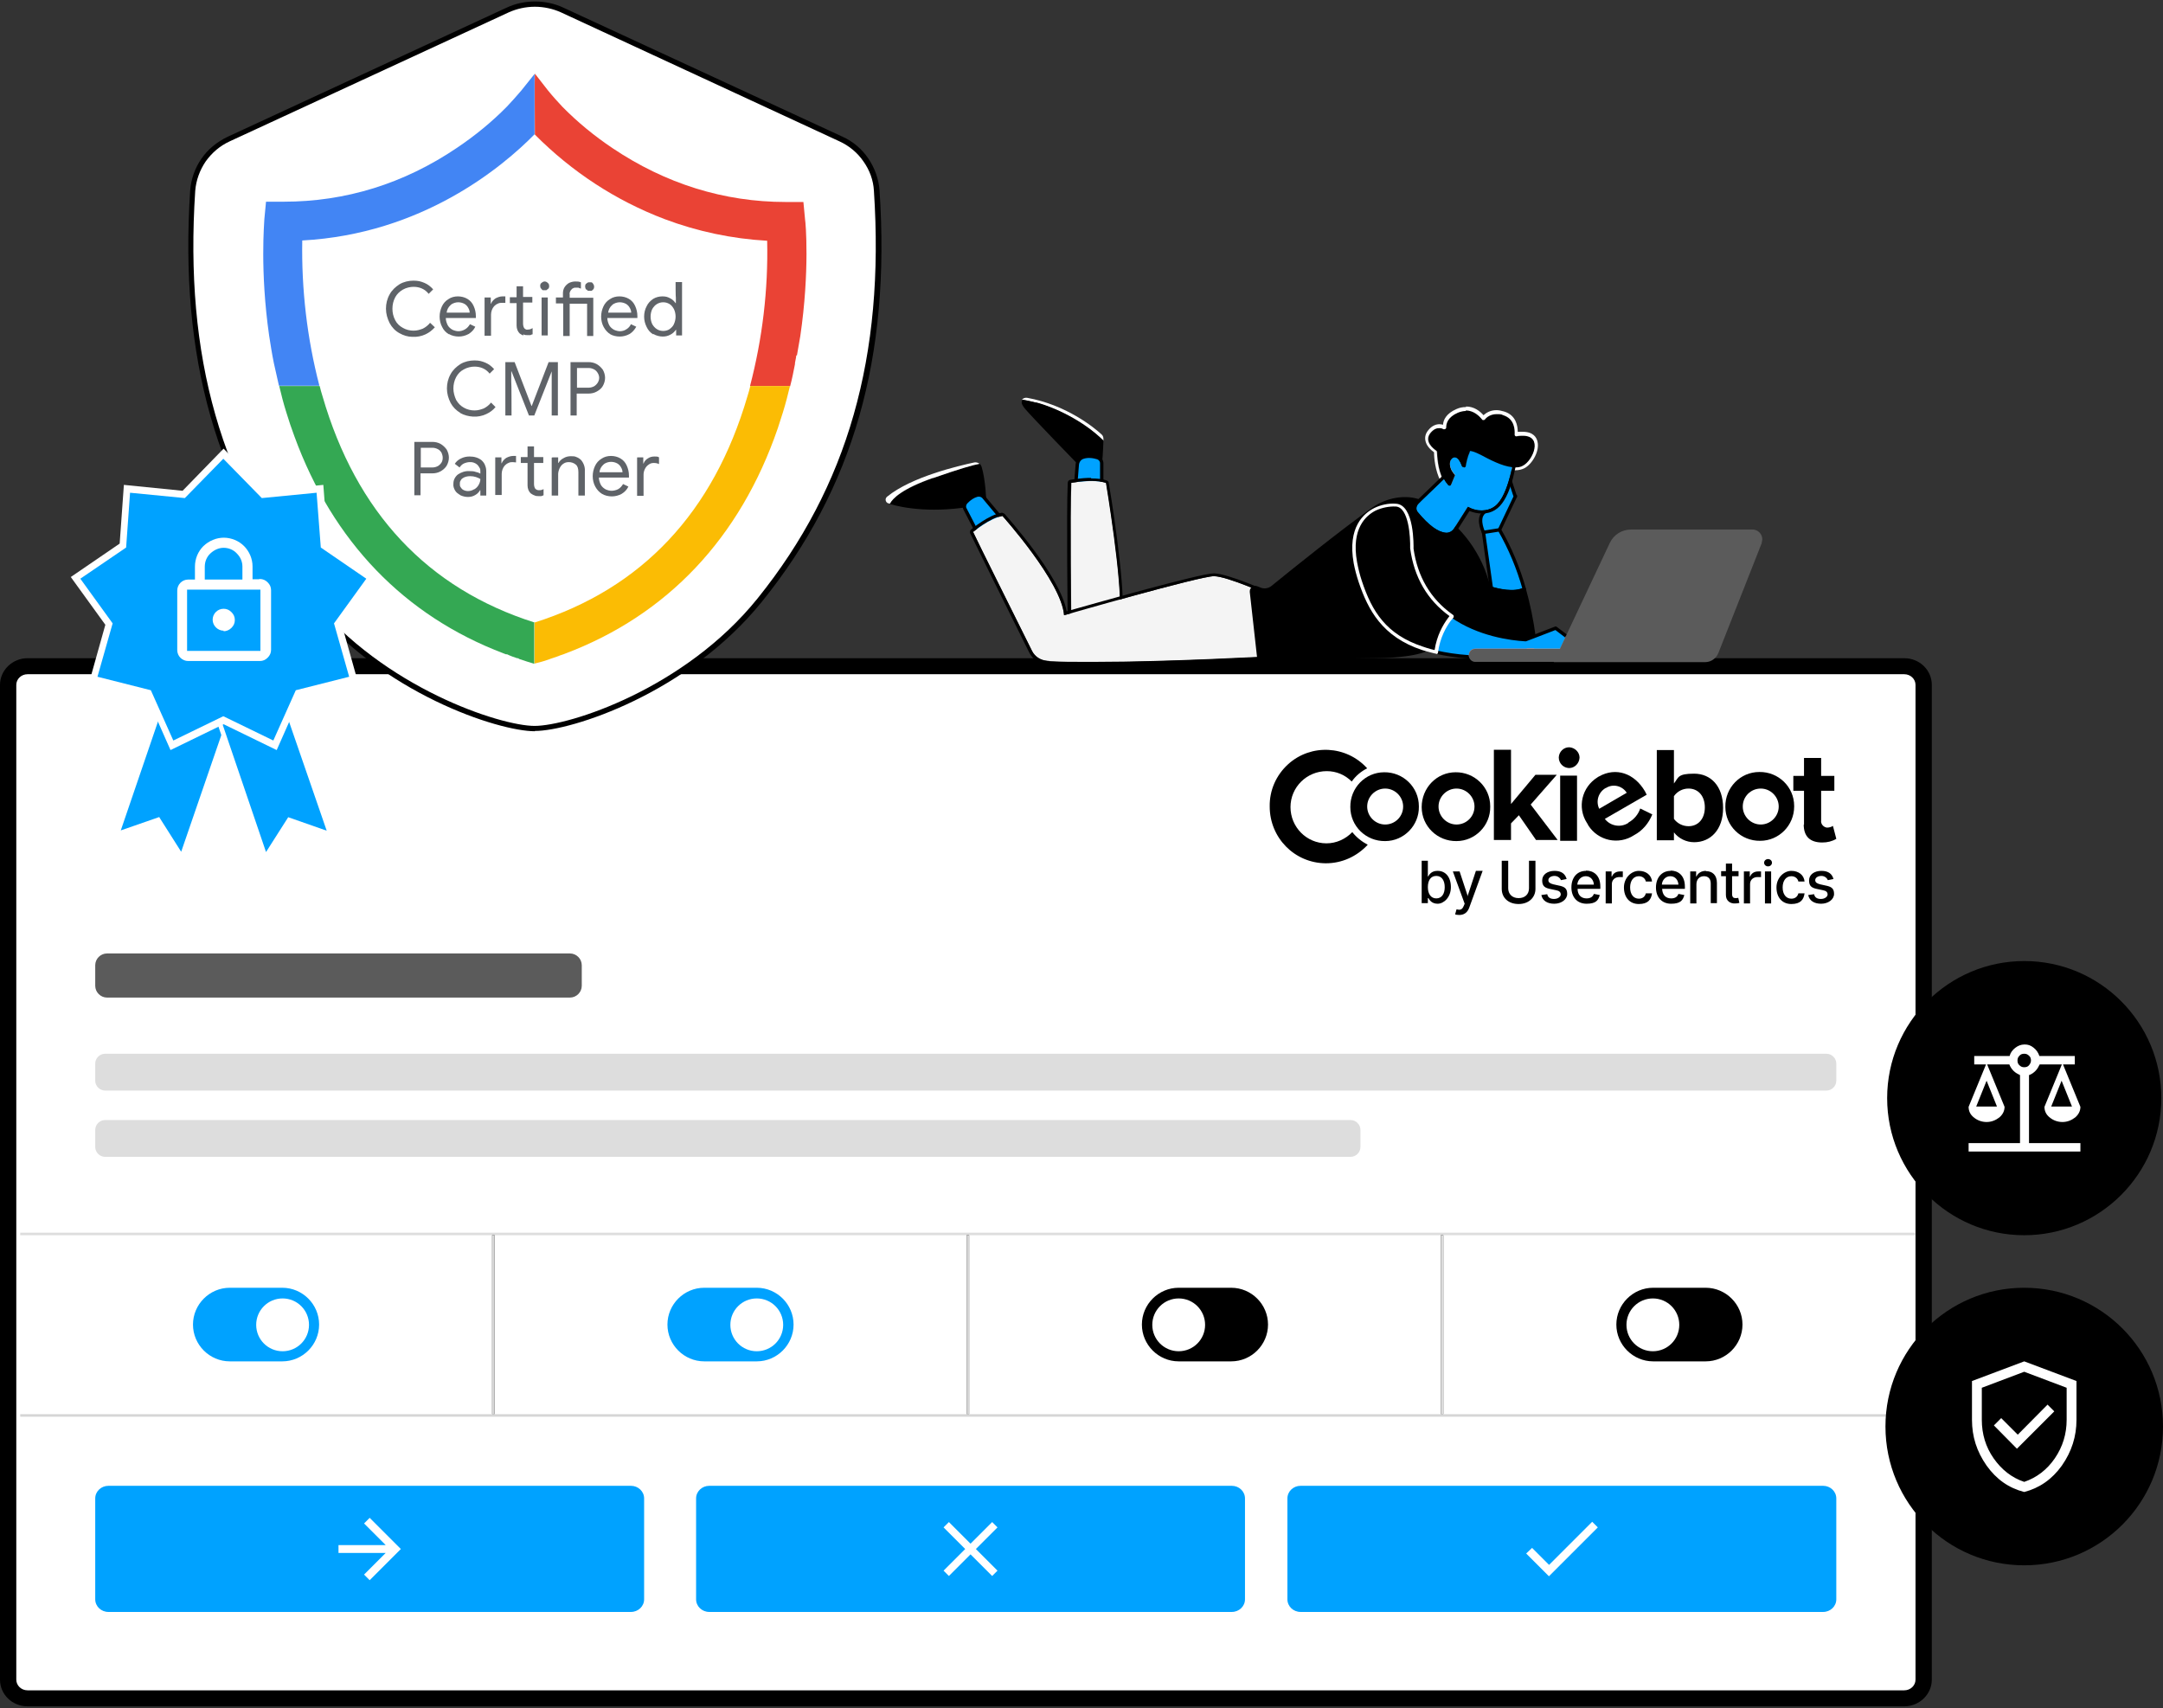 <?xml version="1.0" encoding="UTF-8"?>
<svg width="770" height="608" xmlns="http://www.w3.org/2000/svg" version="1.1" xmlns:xlink="http://www.w3.org/1999/xlink" viewBox="0 0 770 608">
  <rect x="0" y="0" width="770" height="608" fill="#333333" stroke="none"/>
  <!-- Generator: Adobe Illustrator 29.5.1, SVG Export Plug-In . SVG Version: 2.1.0 Build 141)  -->
  <defs>
    <style>
      .st0 {
        fill: url(#linear-gradient2);
      }

      .st1, .st2 {
        fill: #00a2ff;
      }

      .st3 {
        fill: #ea4335;
      }

      .st4 {
        fill: #fff;
      }

      .st5 {
        fill: url(#linear-gradient1);
      }

      .st6 {
        fill: #5b5b5b;
      }

      .st7 {
        fill: #fbbc04;
      }

      .st8 {
        fill: #4285f4;
      }

      .st9 {
        fill: none;
      }

      .st10 {
        fill: #34a853;
      }

      .st11 {
        fill: url(#linear-gradient4);
      }

      .st12 {
        fill: #ddd;
      }

      .st13 {
        fill: url(#linear-gradient5);
      }

      .st14 {
        fill: url(#linear-gradient3);
      }

      .st15 {
        fill: #5f6368;
      }

      .st16 {
        fill: #d6d6d6;
      }

      .st17 {
        fill: #f4f4f4;
      }

      .st18 {
        fill: url(#linear-gradient);
      }

      .st2 {
        stroke: #000;
        stroke-linejoin: round;
        stroke-width: 1.2px;
      }
    </style>
    <linearGradient id="linear-gradient" x1="509.3" y1="-49.9" x2="497.8" y2="-40.5" gradientTransform="translate(-46.8 271.3) scale(1.2)" gradientUnits="userSpaceOnUse">
      <stop offset="0" stop-color="#fdf53f"/>
      <stop offset="1" stop-color="#d93c65"/>
    </linearGradient>
    <linearGradient id="linear-gradient1" x1="481.5" y1="-84.1" x2="484.9" y2="-84.1" gradientTransform="translate(-46.8 271.3) scale(1.2)" gradientUnits="userSpaceOnUse">
      <stop offset="0" stop-color="#f9b776"/>
      <stop offset="1" stop-color="#f47960"/>
    </linearGradient>
    <linearGradient id="linear-gradient2" x1="529.3" y1="-55.6" x2="482.5" y2="-16.8" gradientTransform="translate(-46.8 271.3) scale(1.2)" gradientUnits="userSpaceOnUse">
      <stop offset="0" stop-color="#f9b776"/>
      <stop offset="1" stop-color="#f47960"/>
    </linearGradient>
    <linearGradient id="linear-gradient3" x1="467.3" y1="-91.4" x2="466.3" y2="-94.8" gradientTransform="translate(-46.8 271.3) scale(1.2)" gradientUnits="userSpaceOnUse">
      <stop offset="0" stop-color="#f9b776"/>
      <stop offset="1" stop-color="#f47960"/>
    </linearGradient>
    <linearGradient id="linear-gradient4" x1="477.7" y1="-95.7" x2="474.3" y2="-106.9" gradientTransform="translate(-46.8 271.3) scale(1.2)" gradientUnits="userSpaceOnUse">
      <stop offset="0" stop-color="#f9b776"/>
      <stop offset="1" stop-color="#f47960"/>
    </linearGradient>
    <linearGradient id="linear-gradient5" x1="516" y1="-58.3" x2="485" y2="-32.5" gradientTransform="translate(-46.8 271.3) scale(1.2)" gradientUnits="userSpaceOnUse">
      <stop offset="0" stop-color="#f9b776"/>
      <stop offset="1" stop-color="#f47960"/>
    </linearGradient>
  </defs>
  <path class="st4" d="M676.1,237.2H11.5c-4.5,0-8.2,3-8.2,6.6v354.1c0,3.7,3.7,6.7,8.2,6.7h664.6c4.5,0,8.2-3,8.2-6.7V243.8c0-3.7-3.7-6.6-8.2-6.6Z"/>
  <path d="M677.8,607.4H9.8c-5.4,0-9.8-4.2-9.8-9.5V243.8c0-5.2,4.4-9.5,9.8-9.5h668.1c5.4,0,9.8,4.2,9.8,9.5v354.1c0,5.2-4.4,9.5-9.8,9.5h0ZM9.8,240c-2.2,0-4,1.7-4,3.8v354.1c0,2.1,1.8,3.8,4,3.8h668.1c2.2,0,4-1.7,4-3.8V243.8c0-2.1-1.8-3.8-4-3.8H9.8Z"/>
  <path class="st12" d="M37.4,375.1h612.8c1.9,0,3.5,1.6,3.5,3.5v6.1c0,1.9-1.6,3.5-3.5,3.5H37.4c-1.9,0-3.5-1.6-3.5-3.5v-6.1c0-1.9,1.6-3.5,3.5-3.5Z"/>
  <path class="st6" d="M38.1,339.4h164.8c2.3,0,4.2,1.9,4.2,4.2v7.3c0,2.3-1.9,4.2-4.2,4.2H38.1c-2.3,0-4.2-1.9-4.2-4.2v-7.3c0-2.3,1.9-4.2,4.2-4.2Z"/>
  <path class="st12" d="M37.4,398.7h443.4c1.9,0,3.5,1.6,3.5,3.5v6.1c0,1.9-1.6,3.5-3.5,3.5H37.4c-1.9,0-3.5-1.6-3.5-3.5v-6.1c0-1.9,1.6-3.5,3.5-3.5Z"/>
  <path class="st1" d="M38.6,528.9h186c2.6,0,4.7,2,4.7,4.5v35.9c0,2.5-2.1,4.5-4.7,4.5H38.6c-2.6,0-4.7-2-4.7-4.5v-35.9c0-2.5,2.1-4.5,4.7-4.5Z"/>
  <path class="st4" d="M131.6,540.3l-2,2,7.7,7.7h-16.8v2.8h16.8l-7.7,7.7,2,2,11.1-11.1-11.1-11.1h0Z"/>
  <path class="st1" d="M252.5,528.9h186c2.6,0,4.7,2,4.7,4.5v35.9c0,2.5-2.1,4.5-4.7,4.5h-186c-2.6,0-4.7-2-4.7-4.5v-35.9c0-2.5,2.1-4.5,4.7-4.5Z"/>
  <path class="st4" d="M355.1,543.7l-1.9-1.9-7.7,7.7-7.7-7.7-1.9,1.9,7.7,7.7-7.7,7.7,1.9,1.9,7.7-7.7,7.7,7.7,1.9-1.9-7.7-7.7,7.7-7.7Z"/>
  <path class="st1" d="M463,528.9h186c2.6,0,4.7,2,4.7,4.5v35.9c0,2.5-2.1,4.5-4.7,4.5h-186c-2.6,0-4.7-2-4.7-4.5v-35.9c0-2.5,2.1-4.5,4.7-4.5Z"/>
  <path class="st4" d="M551.4,557l-6-6-2.1,2,8.1,8.1,17.4-17.4-2-2-15.3,15.3h-.1Z"/>
  <path class="st12" d="M7.2,438.8h674.6v.9H7.2v-.9Z"/>
  <path class="st1" d="M81.8,458.4h18.7c7.2,0,13.1,5.9,13.1,13.1s-5.9,13.1-13.1,13.1h-18.7c-7.2,0-13.1-5.9-13.1-13.1s5.9-13.1,13.1-13.1Z"/>
  <path class="st4" d="M110,471.6c0-5.2-4.2-9.4-9.4-9.4s-9.4,4.2-9.4,9.4,4.2,9.4,9.4,9.4,9.4-4.2,9.4-9.4Z"/>
  <path d="M175.2,439.7h.9v63.7h-.9v-63.7Z"/>
  <path class="st16" d="M175.2,439.7h.9v63.7h-.9v-63.7Z"/>
  <path class="st1" d="M250.7,458.4h18.7c7.2,0,13.1,5.9,13.1,13.1s-5.9,13.1-13.1,13.1h-18.7c-7.2,0-13.1-5.9-13.1-13.1s5.9-13.1,13.1-13.1Z"/>
  <path class="st4" d="M278.8,471.6c0-5.2-4.2-9.4-9.4-9.4s-9.4,4.2-9.4,9.4,4.2,9.4,9.4,9.4,9.4-4.2,9.4-9.4Z"/>
  <path d="M344.1,439.7h.9v63.7h-.9v-63.7Z"/>
  <path class="st16" d="M344.1,439.7h.9v63.7h-.9v-63.7Z"/>
  <path d="M419.6,458.4h18.7c7.2,0,13.1,5.9,13.1,13.1s-5.9,13.1-13.1,13.1h-18.7c-7.2,0-13.1-5.9-13.1-13.1s5.9-13.1,13.1-13.1Z"/>
  <path class="st4" d="M429,471.6c0-5.2-4.2-9.4-9.4-9.4s-9.4,4.2-9.4,9.4,4.2,9.4,9.4,9.4,9.4-4.2,9.4-9.4Z"/>
  <path d="M512.9,439.7h.9v63.7h-.9v-63.7Z"/>
  <path class="st12" d="M512.9,439.7h.9v63.7h-.9v-63.7Z"/>
  <path d="M588.5,458.4h18.7c7.2,0,13.1,5.9,13.1,13.1s-5.9,13.1-13.1,13.1h-18.7c-7.2,0-13.1-5.9-13.1-13.1s5.9-13.1,13.1-13.1Z"/>
  <path class="st4" d="M597.8,471.6c0-5.2-4.2-9.4-9.4-9.4s-9.4,4.2-9.4,9.4,4.2,9.4,9.4,9.4,9.4-4.2,9.4-9.4Z"/>
  <path class="st16" d="M7.2,503.4h674.6v.9H7.2v-.9Z"/>
  <path d="M720.6,342.1c27,0,48.8,21.9,48.8,48.8s-21.9,48.8-48.8,48.8-48.8-21.9-48.8-48.8,21.9-48.8,48.8-48.8Z"/>
  <path class="st4" d="M700.8,409.9v-3h18.3v-24.2c-.8-.4-1.6-.8-2.3-1.5s-1.2-1.5-1.5-2.3h-7.9l6.2,15.1c0,1.5-.7,2.8-1.9,3.8-1.3,1-2.8,1.6-4.5,1.6s-3.3-.6-4.5-1.6c-1.3-1-1.9-2.3-1.9-3.8l6.2-15.1h-4.2v-3h12.6c.3-1.2,1-2.1,2-2.9.9-.7,2-1.2,3.3-1.2s2.2.3,3.3,1.2c.9.7,1.6,1.7,2,2.9h12.6v3h-4.2l6.2,15.1c0,1.5-.7,2.8-1.9,3.8-1.3,1-2.8,1.6-4.5,1.6s-3.3-.6-4.5-1.6c-1.3-1-1.9-2.3-1.9-3.8l6.2-15.1h-7.9c-.4.8-.8,1.6-1.5,2.3-.7.7-1.4,1.2-2.3,1.5v24.2h18.3v3h-39.8ZM730.2,393.9h7.4l-3.7-9.2-3.7,9.2ZM703.5,393.9h7.4l-3.7-9.2-3.7,9.2ZM720.6,379.9c.7,0,1.3-.2,1.7-.7s.7-1,.7-1.7-.2-1.3-.7-1.7c-.5-.5-1-.7-1.7-.7s-1.3.2-1.7.7c-.5.5-.7,1-.7,1.7s.2,1.3.7,1.7c.5.5,1,.7,1.7.7Z"/>
  <path d="M720.6,458.4c27.3,0,49.4,22.1,49.4,49.4s-22.1,49.4-49.4,49.4-49.4-22.1-49.4-49.4,22.1-49.4,49.4-49.4h0Z"/>
  <path class="st4" d="M718,515.7l13.3-13.3-2.4-2.4-10.6,10.7-5.9-5.9-2.6,2.6,8.3,8.4h0ZM720.6,531.1c-5.5-1.4-9.9-4.5-13.4-9.4-3.5-5-5.2-10.3-5.2-16.3v-13.8l18.6-7,18.6,7v13.8c0,5.9-1.7,11.3-5.2,16.3-3.5,4.9-8,8-13.4,9.4h0ZM720.6,527.5c4.4-1.5,8.1-4.3,10.9-8.4s4.2-8.7,4.2-13.7v-11.4l-15.1-5.7-15.1,5.7v11.4c0,5.1,1.4,9.7,4.2,13.7s6.4,6.9,10.9,8.4h0Z"/>
  <path class="st4" d="M392.8,156.9v-.7c0-.6-.2-1.2-.7-1.6-2.6-2.4-12.5-10.5-26.5-13-.8-.1-1.4.2-1.8.7,1.2.1,2.7.4,4.8,1,6.9,1.8,16.9,6.6,24.1,13.6h.1Z"/>
  <path d="M368.8,143.3c-2.1-.5-3.7-.8-4.8-1-.4.5-.4,1.3,0,1.9.2.4.5.8.8,1.2,2.2,2.7,19.8,20.8,19.8,20.8,0,0,5.6.7,7.3-.3.6-.3.8-6.1.9-9.1-7.1-7-17.2-11.8-24.1-13.6h.1Z"/>
  <path class="st2" d="M392.2,175.7v-10.8c0-.9-.6-1.7-1.5-2-1.3-.4-3.4-.8-5.3-.1-1.1.4-1.8,1.5-1.9,2.6l-.8,10.1,9.4.2h0Z"/>
  <path d="M349.4,166.1c-.1-.4-.4-.8-.7-1-2.3.4-7,1.7-16.6,5.1-11.2,4-14.5,7.4-15.4,9.2,4.8,1.4,15.7,3.5,31.3.5l3.1-1.5s-.2-7.5-1.7-12.4h0Z"/>
  <path class="st4" d="M332.1,170.2c9.7-3.4,14.4-4.7,16.6-5.1-.5-.4-1.2-.6-1.8-.5-5.6,1.2-22.4,5.1-31.1,12.2-.9.7-.6,2.1.5,2.4.2,0,.3,0,.5.1.9-1.8,4.2-5.3,15.4-9.2h-.1Z"/>
  <path class="st2" d="M356.9,185l-6.6-7.9c-.6-.8-1.7-1.1-2.6-.8-1.1.3-2.5,1.1-3.8,2.5-.6.7-.8,1.7-.3,2.5l4.8,9.3,8.6-5.7h-.1Z"/>
  <path class="st17" d="M381.3,171.9s8-1.5,12.5,0c0,0,5.9,35.2,4.9,46.6l-17.3,3.5s-.5-39.7,0-50.1h-.1Z"/>
  <path d="M388.5,171.2c1.8,0,3.7.2,5.2.7,0,0,5.9,35.2,4.9,46.6l-17.3,3.5s-.5-39.7,0-50.1c0,0,3.6-.7,7.3-.7M388.5,170.1c-3.8,0-7.3.7-7.5.7-.5.1-.9.5-.9,1.1-.5,10.3,0,49.8,0,50.2s.2.7.4.9c.2.2.5.3.7.3h.2l17.3-3.5c.5-.1.9-.5.9-1,1-11.4-4.6-45.4-4.9-46.9,0-.4-.4-.8-.8-.9-1.4-.5-3.3-.7-5.6-.7h0l.2-.2Z"/>
  <path class="st17" d="M452.4,233.7s-56.7,3.2-79.7,1.6c-2.3-.2-4.3-1.5-5.3-3.5-4.9-9.9-19.7-39.5-21-42.4,0,0,6-5,10.5-5.7,0,0,21,23.4,21.9,35.3,0,0,48.6-14,53.4-13.9s19.5,6.7,19.5,6.7l.7,21.8h0Z"/>
  <path d="M356.9,183.7s21,23.4,21.9,35.3c0,0,48.2-13.9,53.4-13.9h0c4.8.1,19.5,6.7,19.5,6.7l.7,21.8s-36.3,2-62.6,2-12.5-.1-17.1-.4c-2.3-.2-4.3-1.5-5.3-3.5-4.9-9.9-19.7-39.5-21-42.4,0,0,6-5,10.4-5.7M356.9,182.5h-.2c-4.7.7-10.8,5.8-11,6-.4.3-.5.9-.3,1.4,1.3,2.7,15.1,30.6,21,42.4,1.2,2.4,3.6,4,6.2,4.2,4.3.3,10.1.4,17.2.4,26,0,62.3-2,62.7-2,.6,0,1.1-.6,1.1-1.2l-.7-21.8c0-.4-.3-.8-.7-1-.6-.3-15-6.7-20-6.8h-.1c-4.9,0-44.5,11.3-52.4,13.5-2.2-12.5-21.2-33.6-22-34.6-.2-.2-.5-.4-.9-.4h0Z"/>
  <path class="st2" d="M539.5,176.6l-5.7,12s-3.4,3.6-5.7.9c0,0-2.1-4.3-.3-6.6.2-.3.6-.7.9-1.1h0c1.3-.2,2.5-.7,3.5-1.5,2.5-2,4.1-6.4,5.1-10l2.1,6.4h.1Z"/>
  <path class="st2" d="M542.6,209.6c-2.1-7.4-5-14.4-8.8-21l-5.7.9,2.8,19.9c2.2.7,8.1,2.1,11.7.3h0Z"/>
  <path d="M543.2,227.7c-5.2-.3-16.8-1.8-26.3-8.5-.3.4-.7.8-1,1.2-.4-.3-.9-.7-1.3-1l-3.8,9.4c-.5,1-1.6,1.8-3.1,2.4h0c-5.1,2.2-14.5,2.5-18.4,2.5l-41.2.5v-.2l-2.6-23.4c0-.5.1-.9.4-1.1.4-.3.9-.5,1.5-.2l1,.4c1.5.7,3.3.4,4.6-.6,6.1-4.9,23.9-19.3,35.9-27.9,4.7-3.3,11.6-4.8,16.8-2.6l-1,1c-.9.8-.9,2.2-.2,3.1,3.9,4.7,7.3,7.1,10,7.3,1.2,0,2.3-.5,2.9-1.5l.4-.6c5.5,5.4,9.5,12.2,11.6,19.6l2.2,7.7-.8-5.7c2.2.7,8.1,2.1,11.7.3,1.6,5.5,2.7,11.2,3.4,17l-2.9,1.1.2-.2Z"/>
  <path d="M448.1,234.7c-.3,0-.5-.2-.6-.5v-.2l-2.6-23.3c0-.6.1-1.2.6-1.6.6-.5,1.4-.7,2.1-.4l1,.4c1.3.6,2.9.4,4-.5,8.6-7,24.7-19.9,35.9-27.9,5.2-3.7,12.3-4.8,17.4-2.7.2,0,.3.2.4.4,0,.2,0,.4-.2.5l-1,1c-.6.6-.7,1.6-.1,2.3,3.8,4.5,7,6.9,9.6,7.1.9,0,1.9-.4,2.4-1.3l.4-.6c0-.2.3-.2.4-.3.2,0,.4,0,.5.2,5.6,5.5,9.6,12.3,11.8,19.9l.5,1.7c0-.1.3-.1.5,0,2.3.7,7.9,2.1,11.3.3h.5c.2,0,.3.2.3.4,1.5,5.4,2.7,11.1,3.5,17.1,0,.3,0,.5-.4.6l-2.9,1.1h-.2c-5.8-.4-16.8-2-26.1-8.3-.2.3-.4.5-.6.8,0,.1-.2.2-.4.2s-.3,0-.4-.1c-.2-.2-.4-.4-.7-.5l-3.5,8.6c-.6,1.1-1.7,2-3.5,2.7h0c-5.5,2.3-15.6,2.5-18.5,2.5l-41.2.5h-.2ZM446.9,209.6c-.2,0-.4,0-.5.2-.1,0-.3.3-.2.7l2.5,23.1,40.7-.5c2.1,0,12.7-.1,18.1-2.4h0c1.5-.6,2.4-1.3,2.8-2.1l3.8-9.3c0-.2.2-.3.4-.4.2,0,.4,0,.5.1.3.2.5.4.8.7.2-.3.4-.5.6-.8.2-.2.5-.3.8-.1,9.1,6.4,20,8,25.8,8.4l2.3-.9c-.7-5.5-1.8-10.9-3.2-15.9-3.4,1.3-8.1.4-10.7-.3l.7,4.8c0,.3-.2.6-.5.7-.3,0-.6-.1-.7-.4l-2.2-7.7c-2-7.1-5.8-13.6-11-18.9-.8,1.2-2.1,1.9-3.4,1.8-3-.2-6.4-2.6-10.5-7.5-1-1.1-.9-2.8.2-3.8l.4-.4c-4.6-1.5-10.8-.4-15.4,2.9-11.1,8-27.3,20.9-35.9,27.9-1.5,1.2-3.5,1.5-5.2.7l-1-.4h-.3l.3-.2Z"/>
  <path class="st18" d="M546.1,231h0c-.4,1.2-1.2,2-2.2,2.5s-1.7.5-2.6.2c-2-.5-4.7-1.4-7.6-2.7h12.5-.1Z"/>
  <path class="st5" d="M517.8,169.2l-1.4,3.4c0,.2-.3.4-.6.4s-.3,0-.5-.2c-.6-.7-1.1-1.4-1.5-2.2l2.9-2.8s0,.2.2.3c.3.4.5.8.9,1.1h0Z"/>
  <path class="st2" d="M559.7,228l.8,5.1h-30.2c-1.3,0-4.4,0-3.1,0,4.3.2-4.4.5-4.4.7-4.4-.3-8.2-.9-11.7-1.7.7-5.2,2.8-9.1,4.7-11.7.3-.5.7-.9,1-1.2,9.5,6.7,21,8.2,26.3,8.5l2.9-1.1,7.8-3,5.8,4.4h.1Z"/>
  <path class="st0" d="M566.5,233.6h-22.6v-.2l-.4-2.5h11.9l2.1-4.5,5.7,4.5,3.3,2.7h0Z"/>
  <path class="st14" d="M517.8,169.2l-1.4,3.4c0,.2-.3.4-.6.4,0-.3-.3-.7-.4-1l1.5-3.9c.3.4.5.8.9,1.1Z"/>
  <path class="st11" d="M538.6,164.3s0,.8-.3,2c-3.7-.4-8-2.7-11.2-4.4-4.5-2.4-4-.8-4-.8-.9,1.5-1.3,3.7-1.4,4.9,0,.4-.4.6-.8.5h-.4c-.4-1.1-.9-2.5-1.7-3.1l2.7-7,17.1,8h0Z"/>
  <path d="M542.2,165.8c-1.1.6-2.5.7-4,.6-3.7-.4-8-2.7-11.2-4.4-4.5-2.4-4-.8-4-.8-.9,1.5-1.3,3.7-1.4,4.9,0,.4-.4.6-.8.5h-.4c-.4-1.1-.9-2.5-1.7-3.1-.5-.5-1.2-.6-1.9,0-1.3,1.1-1,2.9,0,4.5,0,0,0,.2.2.3.3.4.5.8.9,1.1l-1.4,3.4c0,.2-.3.4-.6.4s-.3,0-.5-.2c-.6-.7-1.1-1.4-1.5-2.2-2-3.8-2.1-8.7-2.2-9.9,0-.2-.1-.4-.3-.5-1-.7-4.4-3.3-2-6.3,1.7-2.2,3.5-1.9,4.7-1.4.4.2.9-.1.8-.6,0-1.4.5-3.7,4.2-5.3,4.4-2,7.5,1.1,8.6,2.6.2.3.7.3.9,0,.8-1,2.9-2.7,6.6-1.5,4,1.3,4.1,5.2,4,6.9,0,.4.3.7.7.6,10.2-1.9,6.3,8.4,2.4,10.5h0Z"/>
  <path class="st4" d="M521.8,146.1c2.9,0,4.9,2.1,5.8,3.2,0,.2.3.2.5.2s.3,0,.5-.2c.6-.8,2-1.9,4.2-1.9s1.5.1,2.4.4c4,1.3,4.1,5.2,4,6.9,0,.4.3.6.6.6h0c.9-.2,1.6-.2,2.3-.2,7.3,0,3.7,8.8,0,10.7-.8.5-1.8.6-2.9.6s-.7,0-1.1,0c-3.7-.4-8-2.7-11.2-4.4-1.9-1-2.9-1.3-3.5-1.3s-.6.5-.6.5c-.9,1.5-1.3,3.7-1.4,4.9,0,.3-.3.5-.6.5s0,0-.2,0h-.4c-.4-1.1-.9-2.5-1.7-3.1-.3-.3-.6-.4-1-.4s-.6.1-1,.4c-1.3,1.1-1,2.9,0,4.5,0,0,0,.2.2.3.3.4.5.8.9,1.1l-1.4,3.4c0,.2-.3.4-.6.4h0c-.2,0-.3,0-.4-.2-.6-.7-1.1-1.4-1.5-2.2-2-3.8-2.1-8.7-2.2-9.9,0-.2-.1-.4-.3-.5-1-.7-4.4-3.3-2-6.3,1.1-1.3,2.1-1.7,3.1-1.7s1.1.2,1.6.4h.3c.3,0,.6-.3.6-.6,0-1.4.5-3.7,4.2-5.3,1-.4,2-.6,2.8-.6M521.8,144.9c-1.1,0-2.2.2-3.3.7-3.7,1.6-4.7,3.9-4.8,5.6-.4-.1-.8-.2-1.3-.2-1,0-2.6.4-4,2.2-.9,1.1-1.2,2.3-1,3.5.3,2,2,3.5,3.1,4.3,0,2,.4,6.5,2.3,10.2.4.9,1,1.7,1.6,2.4.3.4.8.6,1.3.6h0c.7,0,1.3-.4,1.6-1.1l1.4-3.4c.2-.4,0-.9-.2-1.2-.3-.3-.5-.6-.7-1h0c0-.1,0-.3,0-.3-.3-.5-1.1-2.1,0-3,0-.1.2-.1.2-.1h.2c.3.3.8,1,1.4,2.6,0,.3.4.6.7.7h.4c.2.2.4.2.5.2.9,0,1.6-.6,1.7-1.5,0-.9.5-2.9,1.2-4.3.4.1,1.2.4,2.5,1.1,3,1.6,7.7,4.1,11.6,4.5h1.2c1.3,0,2.5-.3,3.4-.8,2.7-1.5,5.4-6.1,4.5-9.5-.3-1.3-1.4-3.4-5.2-3.4s-1.2,0-1.8.1c0-2.2-.6-6-4.8-7.3-1-.3-1.9-.5-2.8-.5-2.2,0-3.7,1-4.6,1.8-1.2-1.4-3.3-3.1-6.2-3.1h0v.2Z"/>
  <path class="st1" d="M538.3,166.3c-.2,1-.5,2.4-.9,3.8-1,3.7-2.6,8-5.1,10-1,.8-2.2,1.3-3.5,1.5h0c-2,.3-4.2,0-6.3-1.2l-4.5,7.1-.4.6c-.6,1-1.8,1.6-2.9,1.5-2.8-.2-6.1-2.6-10-7.3-.8-.9-.7-2.2.2-3.1l1-1,8.1-7.8c.4.8.9,1.5,1.5,2.2,0,.1.3.2.5.2s.5-.1.6-.4l1.4-3.4c-.3-.3-.6-.7-.9-1.1,0,0,0-.2-.2-.3-.9-1.6-1.1-3.4,0-4.5.7-.6,1.4-.5,1.9,0,.8.7,1.3,2,1.7,3h.4c.4.2.7,0,.8-.4.2-1.1.6-3.3,1.4-4.9,0,0-.5-1.6,4,.8,3.2,1.7,7.5,4,11.2,4.4v.3Z"/>
  <path d="M523.6,160.6c.5,0,1.5.3,3.5,1.3,3.2,1.7,7.5,4,11.2,4.4-.2,1-.5,2.4-.9,3.8-1,3.7-2.6,8-5.1,10-1,.8-2.2,1.3-3.5,1.5h0c-.4,0-.9.1-1.3.1-1.6,0-3.3-.4-4.9-1.3l-4.5,7.1-.4.6c-.6.9-1.6,1.6-2.7,1.6h-.2c-2.8-.2-6.1-2.6-10-7.3-.8-.9-.7-2.2.2-3.1l1-1,8.1-7.8c.4.8.9,1.5,1.5,2.2,0,.1.3.2.4.2h0c.2,0,.5-.1.6-.4l1.4-3.4c-.3-.3-.6-.7-.9-1.1,0,0,0-.2-.2-.3-.9-1.6-1.1-3.4,0-4.5.3-.3.7-.4,1-.4s.7.2,1,.4c.8.7,1.3,2,1.7,3h.4c0,.1,0,.2.2.2.3,0,.6-.2.6-.5.2-1.1.6-3.3,1.4-4.9,0,0-.2-.5.6-.5M523.6,159.4c-.8,0-1.2.4-1.4.6-.2.2-.3.5-.3.7-.5,1-.9,2.2-1.1,3.3-.4-.7-.8-1.3-1.2-1.7-.6-.6-1.3-.7-1.7-.7s-1.2.2-1.7.7c-1.5,1.3-1.7,3.6-.4,6v.2l.2.2c.2.2.3.5.5.7l-.8,1.9c-.3-.4-.5-.8-.8-1.2l-.7-1.4-1.1,1.1-8.1,7.8-1,1c-1.3,1.2-1.4,3.3-.2,4.6,4.2,5,7.7,7.5,10.9,7.7h.3c1.5,0,2.9-.8,3.7-2.1l.4-.6,4-6.3c1.5.6,3,.9,4.5.9s1,0,1.4-.1h0c1.5-.2,2.9-.8,4.1-1.8,2.2-1.8,4.1-5.4,5.5-10.7.4-1.6.7-3,.9-3.9l.3-1.2h-1.3c-3.5-.5-7.9-2.9-10.8-4.4-2.5-1.3-3.5-1.5-4-1.5h0l-.2.2Z"/>
  <path d="M516.9,219.2c-.3.4-.7.8-1,1.2-1.9,2.5-4,6.4-4.7,11.7-1.2-.3-2.4-.6-3.5-.9h0c-.4-.1-.8-.3-1.2-.4-13.2-4.4-18.5-12.8-22.2-23.7-.8-2.4-1.4-4.7-1.7-6.7-2-11,2.1-16.6,7.1-19,2.4-1.2,5.1-1.6,7.4-1.5,6.2.3,5.7,15.4,5.7,15.4,1.6,11.6,7.3,19,14,23.8,0,0,.2.1.3.2h-.2Z"/>
  <path class="st4" d="M511.2,232.7h-.1c-1.2-.3-2.3-.6-3.5-.9h0c-.4-.1-.8-.3-1.3-.4-14.3-4.7-19.3-14.4-22.6-24.1-.8-2.4-1.4-4.7-1.8-6.8-2.3-12.9,3.6-17.8,7.4-19.7,2.3-1.1,5-1.7,7.6-1.5,6.7.3,6.3,15.3,6.3,16,1.4,9.9,6,17.8,13.8,23.4l.3.2c0,0,.2.2.2.4s0,.3,0,.4c-.3.4-.6.8-1,1.2-1.7,2.3-3.9,6.1-4.6,11.4,0,.2-.1.3-.2.4,0,0-.2.1-.3.1h-.1ZM507.8,230.6h0c1,.3,1.9.6,2.9.8.8-5.2,3-9,4.7-11.3.2-.3.4-.5.6-.8-7.9-5.7-12.6-13.8-14-24.1.1-4.1-.5-14.6-5.1-14.9-2.4-.1-4.9.4-7.1,1.4-3.4,1.7-8.9,6.3-6.7,18.4.4,2.1.9,4.3,1.7,6.7,3.6,10.9,8.7,19.1,21.8,23.4.4.1.8.3,1.2.4h0Z"/>
  <path class="st13" d="M546.1,233.6h-1.4c-8.4.5-15.6.5-21.8,0v-.4c0-1.3,1-2.3,2.3-2.3h20.9v2.6h0Z"/>
  <path class="st6" d="M579.6,233.3c0,1.3-1,2.3-2.3,2.3h-52.2c-1.1,0-2-.9-2.2-1.9v-.4c0-1.3,1-2.3,2.3-2.3h52c1.3,0,2.3,1,2.3,2.3h0Z"/>
  <path class="st6" d="M627.2,193.2l-15.5,39.3c-.8,1.9-2.6,3.2-4.7,3.2h-53.9l.9-2,1.3-2.7,2.1-4.5,15.7-33.3c1.4-2.9,4.3-4.7,7.5-4.7h43.3c2.4,0,4.1,2.5,3.2,4.7h.1Z"/>
  <g id="surface5">
    <path class="st4" d="M308.3,57c2.2,3.2,3.6,7,3.8,10.8,4.6,69.9-16,114-41.6,145.8s-66.6,45.7-80.1,45.7-54.6-14-80.1-45.7c-25.5-31.7-46.2-75.9-41.6-145.8.3-3.9,1.6-7.6,3.8-10.8,2.2-3.2,5.3-5.8,9-7.5L180.8,3.6c3-1.4,6.3-2.1,9.7-2.1s6.6.7,9.7,2.1l99.3,45.9c3.6,1.7,6.7,4.3,9,7.5h-.2Z"/>
  </g>
  <path d="M190.4,260.3c-12.9,0-54.4-13.3-80.9-46.1-32.5-40.3-45.7-86.8-41.8-146.4.3-4,1.7-8,4-11.3,2.3-3.4,5.6-6,9.3-7.8L180.4,2.7c6.2-2.9,13.9-2.9,20.1,0l99.3,45.9c3.8,1.7,7,4.4,9.3,7.8,2.3,3.4,3.7,7.3,4,11.3,4,59.6-9.3,106.1-41.8,146.4-26.4,32.8-68,46.1-80.9,46.1h0ZM190.4,2.4c-3.2,0-6.4.7-9.3,2l-99.3,45.9c-3.5,1.6-6.4,4.1-8.6,7.2-2.1,3.1-3.4,6.7-3.7,10.4-3.9,59.1,9.2,105.2,41.4,145.1,25.7,31.9,67.2,45.4,79.4,45.4s53.4-13.1,79.4-45.4c32.1-39.9,45.3-86.1,41.4-145.1-.2-3.7-1.5-7.3-3.7-10.4-2.1-3.1-5.1-5.6-8.6-7.2L199.7,4.4c-2.9-1.3-6.1-2-9.3-2h0Z"/>
  <path class="st4" d="M134.4,72.5l-30.9,5.2-2.9,23.5,9.7,51.5,29.2,46.9,51.5,30.9,29.8-15.4,37.8-37.2,21.2-49.8v-50.3h-26.9l-37.2-19.5-24.6-20.6-11.5,13.7-45.2,21.2h0Z"/>
  <path class="st3" d="M283.7,126.5c.4-2.3.8-4.6,1.2-6.9h0c3.4-23.2,1.9-40.5,1.7-41.4l-.6-6.3h-6.3c-22,0-42.8-6.5-61.7-19.2-6.4-4.3-12.4-9.2-17.8-14.7-1.7-1.8-3.5-3.8-5.2-5.9l-4.6-5.9v.2c-.1,0,0,21.5,0,21.5,13.1,13.2,28.8,23.5,46.2,30.1,11.7,4.4,24,7,36.5,7.7.4,17.4-1.7,34.9-6.1,51.7h14.3c.7-2.6,1.2-5.3,1.7-7.8v-.4c.1-.7.3-1.4.4-2.1,0-.2,0-.4.1-.6h.2Z"/>
  <path class="st8" d="M190.4,26.2h0l-4.8,6c-1.7,2-3.4,3.9-5.1,5.7-5.4,5.5-11.4,10.4-17.8,14.7-18.9,12.8-39.7,19.2-61.7,19.2h-6.3l-.6,6.3c0,1-1.6,18.2,1.7,41.3.5,3.2,1,6.5,1.7,9.9.6,2.8,1.2,5.4,1.8,8h14.4c-4.4-16.9-6.4-34.3-6.1-51.7,42.8-2.3,71.3-26.2,82.7-37.8v-21.6h.1Z"/>
  <path class="st10" d="M190.3,221.6c-38.1-12.1-63.5-39.2-75.5-80.6-.4-1.2-.7-2.4-1-3.6h-14.4c.7,3,1.5,6.1,2.5,9.3.9,3,1.9,5.9,2.9,8.6,13.7,37.5,39.2,63.9,74.5,77.3l.8.3h.4c1.2.6,2.4,1,3.6,1.4h.4c0,.1.4.3.4.3,1.8.6,3.6,1.2,5.3,1.7v-14.6h.1Z"/>
  <path class="st7" d="M281.4,137.4h-14.3c-.3,1.2-.6,2.4-1,3.6-12.1,41.4-37.6,68.5-75.8,80.6v14.6l2-.5h0c.7-.2,1.5-.4,3.2-1l.5-.2.9-.3c.7-.2,1.5-.5,2.5-.9.4-.1.8-.3,1.2-.4l.5-.2c36.4-13.7,62.4-41.2,75.8-80.3.6-1.8,1.2-3.7,1.8-5.6,1-3.2,1.8-6.4,2.5-9.3h.2Z"/>
  <path class="st15" d="M142.2,118.6c-1.5-.8-2.7-2.1-3.5-3.6-.8-1.6-1.3-3.3-1.3-5.1s.4-3.5,1.3-5.1c.8-1.5,2.1-2.7,3.5-3.6,1.5-.9,3.3-1.3,5-1.3s2.7.3,3.9.8,2.2,1.3,3.1,2.3l-1.6,1.6c-.6-.8-1.5-1.5-2.4-1.9s-1.9-.6-3-.6-2.6.3-3.8,1-2.1,1.6-2.7,2.7c-.7,1.3-1,2.7-1,4.1s.3,2.8,1,4.1c.6,1.2,1.6,2.1,2.7,2.7,1.2.7,2.5,1,3.8,1s2.2-.3,3.3-.7c1-.5,1.9-1.2,2.6-2.1l1.7,1.6c-.9,1-2,1.9-3.3,2.5-1.5.7-3.1,1-4.7.9-1.6,0-3.2-.5-4.6-1.3h0Z"/>
  <path class="st15" d="M159.8,119c-1-.6-1.9-1.5-2.4-2.6-.6-1.1-.9-2.4-.9-3.7s.3-2.5.8-3.6,1.3-2,2.3-2.6c1-.7,2.2-1,3.4-1s2.4.3,3.4.9,1.7,1.4,2.2,2.5.8,2.3.8,3.6v.7h-10.7c0,.9.3,1.8.7,2.6.4.7,1,1.2,1.7,1.6.7.3,1.4.5,2.1.5s1.6-.2,2.4-.7c.7-.4,1.3-1.1,1.7-1.8l1.9.9c-.5,1.1-1.4,2-2.4,2.6-1.1.6-2.3.9-3.5.9s-2.5-.3-3.5-.9h0ZM167.2,111.3c0-.6-.2-1.2-.5-1.7-.3-.6-.8-1.1-1.3-1.4-.7-.4-1.5-.6-2.3-.6s-2,.3-2.7,1c-.8.7-1.3,1.7-1.4,2.7h8.2Z"/>
  <path class="st15" d="M172.5,105.9h2.2v2.2h.1c.3-.8.9-1.4,1.6-1.9.8-.4,1.6-.7,2.5-.7h1v2.3c-.4,0-.8,0-1.2,0s-1,0-1.5.3c-.5.2-.9.5-1.3.9-.7.8-1.1,1.9-1.1,3v7.5h-2.3v-13.6h0ZM186.2,119.4c-.4-.2-.8-.4-1.2-.7-.3-.3-.6-.7-.8-1.2s-.3-1.1-.3-1.6v-8h-2.4v-2.1h2.4v-3.9h2.3v3.8h3.3v2h-3.3v7.4c0,.6.1,1.2.4,1.7.2.2.4.4.7.5s.5,0,.8,0c.5,0,1-.2,1.5-.5v2.2c-.3,0-.5.2-.8.3h-1c-.5,0-1,0-1.5-.3h0v.3Z"/>
  <path class="st15" d="M192.8,102.9c-.2-.2-.3-.3-.4-.5,0-.2-.1-.4-.1-.6s0-.4.1-.6c0-.2.2-.4.4-.5.3-.3.7-.5,1.1-.5s.8.2,1.1.5.3.3.4.5c0,.2.1.4.1.6s0,.4-.1.6c0,.2-.2.4-.4.5s-.3.3-.5.4c-.2,0-.4,0-.6,0s-.4,0-.6,0c-.2,0-.4-.2-.5-.4h0ZM192.8,105.9h2.2v13.5h-2.2v-13.5Z"/>
  <path class="st15" d="M200.4,108h-2.5v-2.1h2.5v-1.5c0-.8.2-1.6.6-2.2.4-.6.9-1.1,1.6-1.5.7-.3,1.4-.5,2.2-.5s1.3,0,2,.3v2.2c-.3,0-.6-.2-.9-.3-.3,0-.7,0-1,0s-.6,0-.8.2c-.3,0-.5.3-.7.5s-.4.5-.5.8-.2.6-.1.9v1.2h8.4v13.6h-2.2v-11.5h-6.2v11.5h-2.3v-11.5h-.1ZM208.8,103.1c-.2,0-.3-.3-.4-.5,0-.2-.1-.4-.1-.6s0-.4.1-.6c0-.2.2-.4.4-.5.2-.2.5-.4.8-.4s.6,0,.9,0c.3,0,.5.3.7.6.2.3.3.6.3.9s0,.4-.1.6c0,.2-.2.4-.3.5-.2.2-.3.3-.5.4s-.4,0-.6,0-.4,0-.6,0-.4-.2-.5-.4h0Z"/>
  <path class="st15" d="M217.3,119c-1-.6-1.8-1.5-2.4-2.6-.6-1.1-.9-2.4-.9-3.7s.3-2.5.8-3.6,1.3-2,2.3-2.6c1-.7,2.2-1,3.4-1s2.4.3,3.4.9,1.7,1.4,2.2,2.5.8,2.3.8,3.6v.7h-10.7c0,.9.3,1.8.7,2.6.4.7,1,1.2,1.7,1.6.7.3,1.4.5,2.1.5s1.6-.2,2.3-.7c.7-.4,1.3-1.1,1.6-1.8l1.9.9c-.6,1.1-1.4,2-2.4,2.6-1.1.6-2.3.9-3.5.9s-2.5-.3-3.5-.9h.2ZM224.7,111.3c0-.6-.2-1.2-.5-1.7-.3-.6-.8-1.1-1.3-1.4-.7-.4-1.5-.6-2.3-.6s-2,.3-2.7,1c-.8.7-1.3,1.7-1.4,2.7h8.2Z"/>
  <path class="st15" d="M232.5,119c-1-.6-1.8-1.5-2.3-2.6-.6-1.2-.9-2.4-.9-3.7s.3-2.6.9-3.7c.5-1.1,1.3-1.9,2.3-2.6,1-.6,2.1-.9,3.3-.9s1.9.2,2.8.7c.8.4,1.4,1,1.9,1.7h.1v-1.9c-.1,0-.1-5.6-.1-5.6h2.3v19h-2.1v-2h-.1c-.5.7-1.1,1.3-1.9,1.7-.9.5-1.8.7-2.8.7s-2.3-.3-3.3-.9h0ZM238.3,117.2c.7-.5,1.3-1.1,1.6-1.8.4-.9.6-1.8.6-2.7s-.2-1.9-.6-2.7c-.4-.7-.9-1.4-1.6-1.8-.7-.4-1.4-.6-2.2-.6s-1.5.2-2.2.6-1.3,1.1-1.7,1.8c-.4.8-.6,1.8-.6,2.7s.2,1.9.6,2.7c.4.7,1,1.4,1.7,1.8.6.4,1.4.6,2.2.6s1.6-.2,2.2-.6h0Z"/>
  <path class="st15" d="M163.9,147c-1.5-.9-2.7-2.1-3.5-3.6-.8-1.6-1.3-3.3-1.3-5.1s.4-3.5,1.3-5.1c.8-1.5,2.1-2.7,3.5-3.6,1.5-.9,3.3-1.3,5-1.3s2.7.3,3.9.8,2.2,1.3,3.1,2.3l-1.6,1.6c-.6-.8-1.5-1.5-2.4-1.9s-1.9-.6-3-.6-2.6.3-3.8,1c-1.2.6-2.1,1.6-2.7,2.7-.7,1.3-1,2.7-1,4.1s.4,2.8,1,4.1c.7,1.2,1.6,2.1,2.7,2.7,1.2.7,2.5,1,3.8,1s2.2-.3,3.3-.7c1-.5,1.9-1.2,2.6-2.1l1.6,1.6c-.9,1.1-2,1.9-3.3,2.5-1.5.7-3.1,1-4.7.9s-3.2-.5-4.6-1.3h0Z"/>
  <path class="st15" d="M179.9,128.9h3.3l6,15.6h.1l6-15.6h3.3v19h-2.2v-15.7c.1,0,0,0,0,0l-6.2,15.7h-1.9l-6.2-15.7h-.1v3.6c.1,0,.1,12.1.1,12.1h-2.2v-19h0Z"/>
  <path class="st15" d="M203.1,128.9h6.4c1,0,2,.2,2.9.7s1.6,1.2,2.2,2c.5.9.8,1.9.8,2.9s-.3,2-.8,2.9-1.3,1.5-2.2,2-1.9.7-2.9.7h-4.2v7.8h-2.2v-19h0ZM209.6,138c.7,0,1.3-.2,1.9-.5.5-.3,1-.8,1.3-1.3s.5-1.1.5-1.7-.2-1.2-.5-1.7-.7-1-1.3-1.3-1.2-.5-1.9-.5h-4.2v7h4.2Z"/>
  <path class="st15" d="M147.5,157.3h6.4c1,0,2,.2,2.9.7s1.6,1.2,2.2,2c.5.9.8,1.9.8,2.9s-.3,2-.8,2.9c-.5.8-1.3,1.5-2.2,2s-1.9.7-2.9.7h-4.2v7.8h-2.2v-19h0ZM154,166.4c.7,0,1.3-.2,1.9-.5.5-.3,1-.8,1.3-1.3s.4-1.1.4-1.7-.2-1.2-.4-1.7c-.3-.5-.7-1-1.3-1.3s-1.2-.5-1.9-.5h-4.2v7h4.2Z"/>
  <path class="st15" d="M163.8,176.2c-.7-.4-1.4-.9-1.8-1.6-.4-.7-.7-1.5-.6-2.3,0-.7.1-1.3.4-1.9.3-.6.7-1.1,1.2-1.5,1.2-.8,2.6-1.3,4.1-1.2.8,0,1.5,0,2.3.3.6.1,1.1.3,1.6.6v-.8c0-.5,0-.9-.3-1.3-.2-.4-.5-.8-.8-1.1-.7-.6-1.7-1-2.7-.9-.7,0-1.4.2-2.1.5-.6.3-1.1.8-1.5,1.4l-1.7-1.3c.5-.8,1.3-1.5,2.2-1.9,1-.5,2-.7,3.1-.7,1.6,0,3.1.4,4.3,1.4.5.5,1,1.1,1.2,1.8.3.7.4,1.4.4,2.1v8.6h-2.1v-1.9h-.1c-.4.7-1,1.3-1.7,1.7-.8.5-1.7.7-2.6.7s-1.8-.2-2.7-.6h0ZM168.8,174.2c.7-.4,1.2-.9,1.6-1.6s.6-1.4.6-2.1c-.5-.3-1-.5-1.6-.7s-1.3-.3-2-.3c-1,0-2,.2-2.8.8-.3.2-.5.5-.7.9-.2.3-.2.7-.2,1.1s0,.7.2,1,.4.6.6.8c.6.5,1.4.7,2.1.7s1.5-.2,2.1-.6h0Z"/>
  <path class="st15" d="M176.4,162.8h2.1v2.1h.1c.3-.8.9-1.4,1.6-1.9.8-.4,1.6-.7,2.5-.7h1v2.3c-.4,0-.8-.1-1.2-.1s-1,0-1.5.3c-.5.2-.9.5-1.3.9-.7.8-1.1,1.9-1.1,3v7.5h-2.3v-13.6h0v.2ZM190.1,176.3c-.4-.2-.8-.4-1.2-.7-.3-.3-.6-.7-.8-1.2s-.3-1.1-.3-1.6v-8h-2.4v-2.1h2.4v-3.8h2.3v3.8h3.3v2.1h-3.3v7.4c0,.6.1,1.2.4,1.7.2.2.4.4.7.5s.5.1.8.1c.5,0,1-.1,1.5-.4v2.2c-.3.1-.5.2-.8.3h-1c-.5,0-1,0-1.5-.3h0Z"/>
  <path class="st15" d="M196.6,162.8h2.1v2h.1c.4-.7,1-1.3,1.8-1.7.8-.5,1.7-.7,2.6-.7s1.4,0,2,.3c.6.2,1.2.6,1.7,1.1.9,1.1,1.4,2.5,1.3,3.9v8.7h-2.3v-8.3c0-1.3-.3-2.2-.9-2.7-.7-.6-1.6-.9-2.5-.9s-1.4.2-2,.6c-.6.4-1,1-1.3,1.6-.3.7-.5,1.4-.5,2.1v7.6h-2.3v-13.5h.2Z"/>
  <path class="st15" d="M214.3,175.8c-1-.6-1.8-1.5-2.4-2.6-.6-1.1-.9-2.4-.9-3.7s.3-2.5.8-3.6,1.3-2,2.3-2.6c1-.7,2.2-1,3.4-1s2.4.3,3.4.9c1,.6,1.7,1.4,2.2,2.5s.8,2.3.8,3.6v.7h-10.7c0,.9.3,1.8.7,2.6.4.7,1,1.2,1.7,1.6.7.3,1.4.5,2.1.5s1.7-.2,2.4-.6,1.3-1.1,1.7-1.8l1.9.9c-.5,1.1-1.4,2-2.4,2.6-1.1.6-2.3.9-3.5.9s-2.5-.3-3.5-.9h0ZM221.6,168.1c0-.6-.2-1.2-.5-1.7-.3-.6-.8-1.1-1.3-1.4-.7-.4-1.5-.6-2.3-.6s-2,.3-2.7,1c-.8.7-1.3,1.7-1.4,2.7h8.3-.1Z"/>
  <path class="st15" d="M226.9,162.8h2.1v2.2h.1c.3-.8.8-1.4,1.5-1.8.7-.5,1.5-.7,2.4-.7s1.1,0,1.6.3v2.4c-.6-.3-1.2-.4-1.9-.4s-1.3.2-1.8.6c-.6.4-1,.9-1.3,1.5s-.5,1.3-.5,2v7.6h-2.3v-13.6h0Z"/>
  <g>
    <path class="st1" d="M64.8,305.1l-8.4-13.2-14.7,5.2,18.8-54.8,23.2,7.9-18.9,55h0Z"/>
    <path class="st4" d="M65,307l-8.9-14.1-15.7,5.5,19.6-57.2,24.8,8.5-19.7,57.4h-.1ZM56.7,290.9l7.8,12.3,18.1-52.6-21.7-7.4-17.9,52.4,13.8-4.8h0Z"/>
    <path class="st1" d="M94.5,305.1l8.5-13.2,14.7,5.2-18.9-54.8-23.1,7.9,18.8,55h0Z"/>
    <path class="st4" d="M94.3,307l-19.6-57.3,24.7-8.5,19.7,57.2-15.7-5.5-9.1,14.1h0ZM76.8,250.7l17.9,52.6,7.9-12.4,13.7,4.8-18.1-52.4-21.6,7.4h.2Z"/>
    <path class="st1" d="M79.6,161.5l14.2,14.5,20.2-2,1.5,20.2,16.8,11.5-11.9,16.4,5.5,19.6-19.7,5-8.3,18.6-18.3-8.9-18.3,8.9-8.3-18.6-19.7-5,5.5-19.6-11.9-16.4,16.9-11.5,1.4-20.2,20.2,2,14.2-14.5h0Z"/>
    <path class="st4" d="M60.7,267l-8.5-19.2-20.4-5.1,5.7-20.3-12.3-17,17.4-11.9,1.5-20.9,20.9,2.1,14.6-15,14.6,15,20.9-2.1,1.6,20.9,17.3,11.9-12.3,17,5.7,20.3-20.4,5.1-8.5,19.2-18.9-9.2-18.9,9.2h0ZM79.6,255l17.7,8.6,8-17.9,19-4.8-5.4-19,11.5-15.9-16.2-11.1-1.5-19.5-19.5,1.9-13.7-14-13.7,14-19.5-1.9-1.4,19.5-16.3,11.1,11.5,15.9-5.4,19,19,4.8,8,17.9,17.7-8.6h.2Z"/>
    <path class="st9" d="M67.2,231h24.8v-20.6h-24.8v20.6ZM79.6,216.2c1.2,0,2.4.5,3.2,1.3.9.9,1.3,2,1.3,3.2s-.5,2.4-1.3,3.2-2,1.3-3.2,1.3c-2.5,0-4.6-2-4.6-4.6s2-4.6,4.6-4.6v.2Z"/>
    <path class="st9" d="M79.6,195.6c-1.6,0-3.1.6-4.3,1.8-1.1,1.1-1.8,2.7-1.8,4.3v3.9h12.1v-3.9c0-1.6-.6-3.1-1.8-4.3-1.1-1.1-2.7-1.8-4.3-1.8h.1Z"/>
    <path class="st4" d="M79.6,224.7c1,0,2-.4,2.8-1.2s1.2-1.7,1.2-2.8-.4-2-1.2-2.8-1.7-1.2-2.8-1.2c-2.2,0-3.9,1.8-3.9,3.9s1.8,3.9,3.9,3.9h0v.2Z"/>
    <path class="st4" d="M92.3,206.2h-2.4v-4.6c0-1.4-.3-2.7-.8-3.9s-1.3-2.4-2.2-3.3c-1-1-2.1-1.7-3.3-2.2s-2.6-.8-3.9-.8c-2.7,0-5.3,1.1-7.3,3-1.9,1.9-3,4.5-3,7.3v4.6h-2.4c-2.2,0-3.9,1.8-3.9,3.9v21.2c0,2.2,1.8,3.9,3.9,3.9h25.5c1.1,0,2-.4,2.8-1.2s1.2-1.7,1.2-2.8v-21.2c0-1.1-.4-2-1.2-2.8s-1.7-1.2-2.8-1.2h-.2ZM72.9,201.7c0-1.8.7-3.5,2-4.7s2.9-2,4.7-2,3.5.7,4.7,2c1.3,1.3,2,2.9,2,4.7v4.6h-13.4s0-4.6,0-4.6ZM92.7,231.7h-26.1v-21.8h26.1v21.8Z"/>
  </g>
  <g>
    <path d="M511.7,310c-2.1,0-2.9,1.3-3.3,2h-.1v-5.6h-2.2v15.1h2.2v-1.8h.2c.4.7,1.2,2,3.3,2s4.7-2.2,4.7-5.9c0-3.7-2-5.8-4.7-5.8h0ZM511.3,319.8c-1.9,0-3-1.6-3-4s1-4,3-4,3,1.7,3,4-1,4-3,4Z"/>
    <path d="M522.6,319h-.1l-2.9-8.8h-2.4l4.2,11.5-.3.7c-.6,1.5-1.3,1.6-2.6,1.3l-.5,1.8c.3.1.8.2,1.5.2,1.8,0,3-1,3.6-2.8l4.7-12.9h-2.4l-2.9,8.8Z"/>
    <path d="M544.3,316.2c0,2.1-1.4,3.5-3.7,3.5s-3.7-1.5-3.7-3.5v-9.8h-2.3v10c0,3.2,2.4,5.4,6,5.4s6-2.3,6-5.4v-10h-2.3v9.8h0Z"/>
    <path d="M554.8,315.2l-1.8-.4c-1.2-.3-1.8-.7-1.8-1.5,0-.9,1-1.5,2.2-1.5s2,.8,2.3,1.5l2-.4c-.5-1.8-1.8-2.9-4.3-2.9s-4.4,1.3-4.4,3.4,1,2.7,3.1,3.1l1.9.4c1.1.2,1.6.7,1.6,1.5s-1,1.6-2.4,1.6-2.2-.6-2.4-1.7l-2.1.3c.4,2,2.1,3.1,4.6,3.1s4.6-1.5,4.6-3.5-1-2.6-3.1-3h0Z"/>
    <path d="M564.6,310c-3.2,0-5.2,2.4-5.2,5.9s2.1,5.8,5.4,5.8,4.2-1.2,4.7-3.1l-2.1-.4c-.4,1.1-1.3,1.6-2.6,1.6-1.9,0-3.2-1.2-3.2-3.4h8.1v-.8c0-4.1-2.5-5.7-5.1-5.7ZM561.5,314.9c.1-1.6,1.3-3,3-3s2.8,1.3,2.9,3h-5.9Z"/>
    <path d="M573.8,312h-.1v-1.8h-2.1v11.4h2.2v-6.9c0-1.5,1.1-2.5,2.7-2.5s1,0,1.2.1v-2.1c-.2,0-.7,0-1,0-1.4,0-2.5.7-2.9,1.9h0Z"/>
    <path d="M583.4,311.9c1.4,0,2.3.9,2.5,1.9h2.2c-.2-2.3-2.1-3.8-4.7-3.8s-5.3,2.4-5.3,5.9,2,5.9,5.3,5.9,4.4-1.6,4.7-3.8h-2.2c-.3,1.2-1.2,1.9-2.5,1.9-1.9,0-3.1-1.6-3.1-4s1.2-4,3.1-4h0Z"/>
    <path d="M594.7,310c-3.1,0-5.2,2.4-5.2,5.9s2.1,5.8,5.4,5.8,4.2-1.2,4.7-3.1l-2.1-.4c-.4,1.1-1.3,1.6-2.6,1.6-1.9,0-3.1-1.2-3.2-3.4h8.1v-.8c0-4.1-2.5-5.7-5.1-5.7ZM591.6,314.9c.1-1.6,1.3-3,3-3s2.8,1.3,2.9,3h-5.9Z"/>
    <path d="M607.3,310c-1.7,0-2.8.8-3.4,2h-.1v-1.8h-2.1v11.4h2.2v-6.8c0-1.8,1.1-2.9,2.7-2.9s2.4,1,2.4,2.6v7h2.2v-7.2c0-2.8-1.6-4.2-3.9-4.2h0Z"/>
    <path d="M617.9,319.7c-.7,0-1.3-.2-1.3-1.5v-6.3h2.3v-1.8h-2.3v-2.7h-2.2v2.7h-1.7v1.8h1.7v6.7c0,2.1,1.6,3.1,3.3,3,.7,0,1.2-.1,1.5-.2l-.4-1.8c-.2,0-.4.1-.8.1h0Z"/>
    <path d="M623,312h-.1v-1.8h-2.1v11.4h2.2v-6.9c0-1.5,1.1-2.5,2.7-2.5s1,0,1.2.1v-2.1c-.2,0-.7,0-1,0-1.4,0-2.5.7-2.9,1.9h0Z"/>
    <path d="M629.4,305.8c-.8,0-1.4.6-1.4,1.3s.6,1.3,1.4,1.3,1.4-.6,1.4-1.3-.6-1.3-1.4-1.3Z"/>
    <rect x="628.3" y="310.2" width="2.2" height="11.4"/>
    <path d="M637.7,311.9c1.4,0,2.3.9,2.5,1.9h2.2c-.2-2.3-2.1-3.8-4.7-3.8s-5.3,2.4-5.3,5.9,2,5.9,5.3,5.9,4.4-1.6,4.7-3.8h-2.2c-.3,1.2-1.2,1.9-2.5,1.9-1.9,0-3.1-1.6-3.1-4s1.2-4,3.1-4h0Z"/>
    <path d="M649.8,315.2l-1.8-.4c-1.2-.3-1.8-.7-1.8-1.5,0-.9,1-1.5,2.2-1.5s2,.8,2.3,1.5l2-.4c-.5-1.8-1.8-2.9-4.3-2.9s-4.4,1.3-4.4,3.4,1,2.7,3.1,3.1l1.9.4c1.1.2,1.6.7,1.6,1.5s-1,1.6-2.4,1.6-2.2-.6-2.4-1.7l-2.1.3c.4,2,2.1,3.1,4.6,3.1s4.6-1.5,4.6-3.5-1-2.6-3.1-3h0Z"/>
    <polygon points="554.5 299 544.9 286.4 554.2 275.8 546.6 275.8 537.9 286.2 537.9 266.9 531.8 266.9 531.8 299 537.9 299 537.9 293.1 540.7 290.2 546.8 299 554.5 299 554.5 299"/>
    <path d="M558.5,273.4h.1c2,0,3.6-1.7,3.7-3.7,0-2-1.7-3.6-3.7-3.7-2,0-3.6,1.6-3.7,3.6h0c0,2.1,1.6,3.7,3.6,3.8Z"/>
    <polygon points="555.4 299.3 561.4 299.3 561.4 299.3 561.4 276.1 555.4 276.1 555.4 299.3"/>
    <path d="M642.1,293.5c0,4.3,2.3,6.4,6.6,6.4,1.8,0,3.5-.4,5-1.3l-1.2-4.6c-.6.4-1.4.6-2.1.6h-.1c-1.2-.2-2.2-1.3-2-2.6v-10.5h4.7v-5.3h-4.7v-6.4h-6.1v6.4h-3.8v5.3h3.8v12.1h0Z"/>
    <path d="M595.9,296.3c1.7,2.2,4.4,3.5,7.2,3.5,5.8,0,10.3-4.4,10.3-12.2s-4.4-12.2-10.3-12.2-5.5,1.3-7.2,3.5v-11.9h-6.1v32.1h6.1v-2.7ZM595.9,283.4c1.2-1.7,3.1-2.7,5.2-2.7,3.5,0,5.8,2.7,5.8,6.7s-2.3,6.7-5.8,6.7c-2.1,0-4-1-5.2-2.6v-8.1Z"/>
    <path d="M579.7,292.9c-2.7,1.8-6.4,1.2-8.4-1.4l14.9-8.6-.6-1.2c-3.8-6.5-10.4-8.7-16.4-5.3-.2.1-.4.2-.5.3-5.6,3.5-7.3,10.7-3.8,16.2.2.3.4.6.5.9,3.5,5.5,10.8,7.1,16.3,3.5,3-1.6,5.2-4.2,6.5-7.4l-4.3-2.1c-.7,2.1-2.2,3.9-4.2,5ZM571.6,280.5s0,0,.1,0c2.5-1.6,5.8-.8,7.4,1.7l-9.8,5.7c-1.3-2.7-.3-5.9,2.3-7.4h0Z"/>
    <path d="M481.4,296.2c-2.4,2.5-5.7,4-9.2,4-7.1,0-12.8-5.8-12.8-12.9,0-7.1,5.8-12.8,12.9-12.8,3.4,0,6.5,1.3,8.9,3.7,1.4-2,3.3-3.6,5.5-4.7-7.4-8.2-20-8.8-28.1-1.5-4.3,3.9-6.7,9.3-6.6,15.1,0,11.1,8.8,20.1,19.9,20.2h.1c5.7,0,11-2.4,14.9-6.6-2.1-1.1-4-2.6-5.5-4.5h0Z"/>
    <path d="M492.8,274.9c-6.8,0-12.2,5.6-12.1,12.4,0,6.8,5.6,12.2,12.4,12.1,0,0,0,0,0,0,6.7,0,12.1-5.6,12-12.2v-.2c0-6.8-5.6-12.2-12.4-12.1ZM493.1,293.5c-3.5,0-6.4-2.9-6.4-6.4,0-3.5,2.9-6.4,6.4-6.4s6.4,2.9,6.4,6.4c0,3.6-2.9,6.4-6.4,6.4Z"/>
    <path d="M518.2,274.9c-6.8,0-12.1,5.6-12.1,12.4,0,6.8,5.6,12.2,12.4,12.1,0,0,0,0,0,0,6.7,0,12.1-5.6,12-12.2v-.2c0-6.8-5.6-12.2-12.4-12.1h0ZM518.5,293.5c-3.5,0-6.4-2.9-6.4-6.4,0-3.5,2.9-6.4,6.4-6.4s6.4,2.9,6.4,6.4c0,3.6-2.9,6.4-6.4,6.4Z"/>
    <path d="M626.6,299.3s0,0,0,0c6.7,0,12.1-5.5,12.1-12.2v-.2c0-6.8-5.6-12.2-12.4-12.1-6.8,0-12.2,5.6-12.1,12.4,0,6.8,5.6,12.2,12.4,12.1h0ZM626.8,280.7c3.5,0,6.4,2.9,6.4,6.4s-2.9,6.4-6.4,6.4c-3.5,0-6.4-2.9-6.4-6.4,0-3.6,2.9-6.4,6.4-6.4Z"/>
  </g>
</svg>